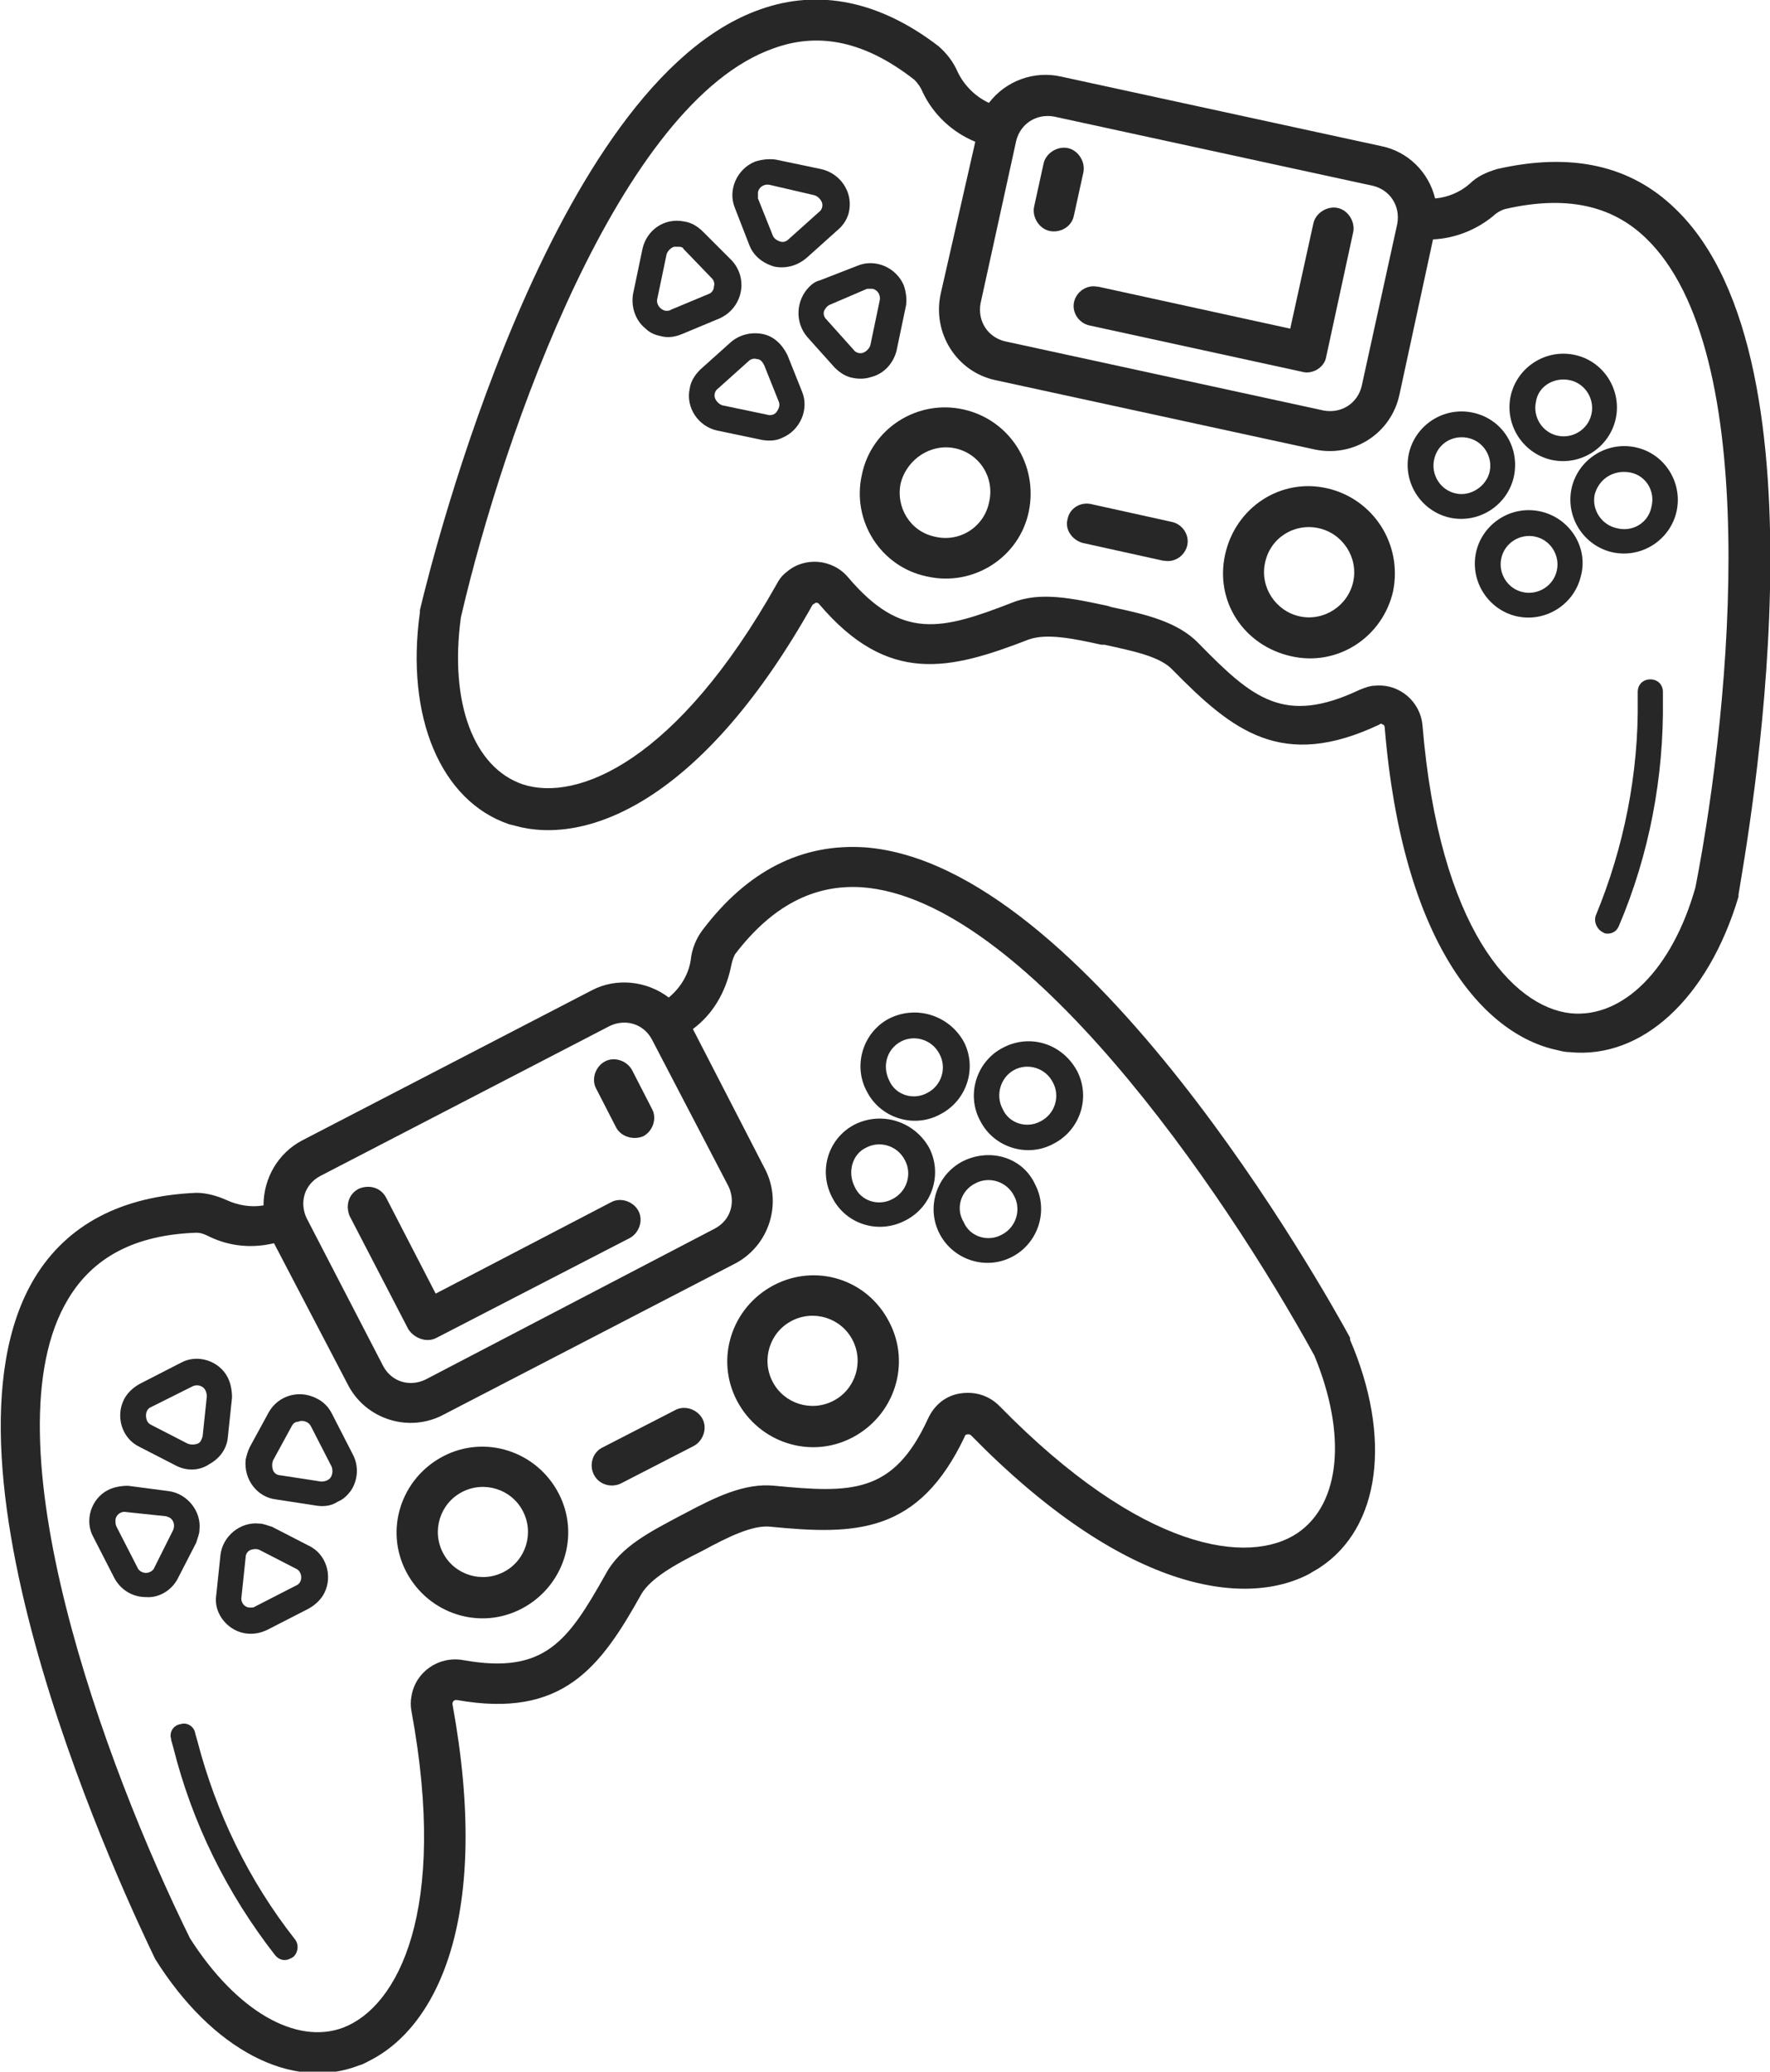 <?xml version="1.0" encoding="utf-8"?><!--Generator: Adobe Illustrator 23.1.0, SVG Export Plug-In . SVG Version: 6.00 Build 0)--><svg version="1.1" id="Слой_1" xmlns="http://www.w3.org/2000/svg" xmlns:xlink="http://www.w3.org/1999/xlink" x="0px" y="0px" viewBox="0 0 168.6 197.3" style="enable-background:new 0 0 168.6 197.3;" xml:space="preserve"><style type="text/css">.st0{fill:#272727;}</style><title>GAME PC</title><g><g id="игры"><path class="st0" d="M159.6 19.9c-4.3-4.2-10-5.4-17-3.8-1 .3-1.9.7-2.6 1.4-.9.8-2.1 1.3-3.3 1.4-.6-2.5-2.6-4.5-5.2-5l-30.4-6.6c-2.6-.6-5.3.4-6.9 2.5-1.3-.6-2.4-1.7-3-3-.4-.9-1-1.7-1.8-2.4C83.8.1 78-1.1 72.4.9 52.5 7.9 41.2 53 40 58.1v.2c-1.4 10 2 18 8.5 20.2l1.2.3c7 1.5 17.6-3.2 27.7-21.2.1-.1.2-.1.3-.2.1 0 .2 0 .3.1 6.6 7.8 12.5 6.3 20 3.4 1.7-.6 4.2-.1 6.9.5h.3c2.7.6 5.3 1.1 6.5 2.4 5.7 5.8 10.4 9.6 19.7 5.2.1-.1.2-.1.3 0 .1 0 .2.1.2.3 1.7 20.5 9.4 29.2 16.4 30.7.4.1.8.2 1.2.2 6.9.7 13.2-5.1 16.1-14.8v-.2c.8-5 9.2-50.7-6-65.3zm-62.8-6.5c.4-1.6 1.9-2.6 3.6-2.3l30.4 6.6c1.6.4 2.6 1.9 2.3 3.6l-3.4 15.5c-.4 1.6-1.9 2.6-3.6 2.3l-30.4-6.6c-1.6-.4-2.6-1.9-2.3-3.6l3.4-15.5zm52.8 83.1c-5.5-.6-12.5-8.1-14.1-27.4-.2-2.3-2.2-4-4.5-3.8-.5 0-1 .2-1.5.4-7.2 3.4-10.2.8-15.3-4.4-2-2.1-5.1-2.8-8.4-3.5l-.3-.1c-3.3-.7-6.4-1.4-9.1-.3C89.7 60 85.9 61 80.8 55c-1.5-1.8-4.2-2-5.9-.5-.4.3-.7.7-.9 1.1-9.5 16.9-19 20.8-24.2 19.1-4.7-1.6-7-7.8-5.9-15.9C48 41.1 59.1 9.7 73.7 4.6c4.4-1.6 8.8-.6 13.4 3 .3.3.6.7.8 1.2 1 2.1 2.8 3.8 5 4.7L89.6 28c-.8 3.7 1.5 7.4 5.2 8.2l30.4 6.6c3.7.8 7.3-1.5 8.1-5.2l3.2-14.8c2.1-.1 4.1-.9 5.7-2.2.3-.3.8-.6 1.2-.7 5.7-1.3 10.1-.4 13.4 2.8 11.1 10.7 8.2 43.8 4.7 61.8-2.2 7.8-6.9 12.5-11.9 12z"/><path class="st0" d="m110.8 53.4-7.7-1.7c-1-.3-1.7-1.3-1.4-2.3.2-1 1.2-1.6 2.2-1.4l7.7 1.7c1 .2 1.7 1.2 1.5 2.2-.2 1-1.2 1.7-2.2 1.5h-.1z"/><path class="st0" d="M100 22c-1-.2-1.7-1.3-1.5-2.3l.9-4.1c.2-1 1.3-1.7 2.3-1.5 1 .2 1.7 1.3 1.5 2.3l-.9 4.1c-.2 1.1-1.3 1.7-2.3 1.5z"/><path class="st0" d="M124 35.4 103.8 31c-1-.2-1.7-1.2-1.5-2.2.2-1 1.2-1.7 2.2-1.5h.1l18.3 4 2.2-10c.2-1 1.3-1.7 2.3-1.5 1 .2 1.7 1.3 1.5 2.3l-2.6 12c-.2.9-1.3 1.6-2.3 1.3z"/><path class="st0" d="M91 42.7c2.3.5 3.8 2.8 3.2 5.2-.5 2.3-2.8 3.8-5.2 3.2-2.3-.5-3.7-2.8-3.2-5.1.6-2.3 2.9-3.8 5.2-3.3zm.8-3.7c-4.4-1-8.8 1.8-9.7 6.2-1 4.4 1.8 8.8 6.2 9.7 4.4 1 8.8-1.8 9.7-6.2.9-4.4-1.8-8.7-6.2-9.7z"/><path class="st0" d="M125.6 50.3c2.3.5 3.8 2.8 3.3 5.1s-2.8 3.8-5.1 3.3-3.8-2.8-3.3-5.1c.5-2.4 2.8-3.8 5.1-3.3zm.8-3.8c-4.4-1-8.7 1.8-9.7 6.3s1.8 8.7 6.3 9.7c4.4 1 8.7-1.8 9.7-6.2.9-4.5-1.9-8.8-6.3-9.8z"/><path class="st0" d="M139.8 41.7c1.5.3 2.4 1.8 2.1 3.2s-1.8 2.4-3.2 2.1c-1.5-.3-2.4-1.8-2.1-3.2.3-1.5 1.7-2.4 3.2-2.1zm.5-2.4c-2.8-.6-5.5 1.2-6.1 3.9-.6 2.8 1.2 5.5 3.9 6.1 2.8.6 5.5-1.2 6.1-3.9.6-2.8-1.1-5.5-3.9-6.1z"/><path class="st0" d="M155.3 45c1.5.3 2.4 1.8 2 3.3-.3 1.5-1.8 2.4-3.3 2-1.4-.3-2.4-1.7-2.1-3.2.4-1.5 1.8-2.4 3.4-2.1-.1 0-.1 0 0 0zm.5-2.4c-2.8-.6-5.5 1.2-6.1 3.9-.6 2.8 1.2 5.5 3.9 6.1 2.8.6 5.5-1.2 6.1-3.9.6-2.7-1.1-5.5-3.9-6.1z"/><path class="st0" d="M149.5 36.2c1.5.3 2.4 1.8 2.1 3.2-.3 1.5-1.8 2.4-3.2 2.1-1.5-.3-2.4-1.8-2.1-3.2.2-1.5 1.7-2.4 3.2-2.1zm.5-2.4c-2.8-.6-5.5 1.2-6.1 3.9-.6 2.8 1.2 5.5 3.9 6.1 2.8.6 5.5-1.2 6.1-3.9.6-2.7-1.1-5.5-3.9-6.1z"/><path class="st0" d="M146.2 51.1c1.5.3 2.4 1.8 2.1 3.2-.3 1.5-1.8 2.4-3.2 2.1-1.5-.3-2.4-1.8-2.1-3.2.3-1.5 1.8-2.4 3.2-2.1zm.5-2.4c-2.8-.6-5.5 1.2-6.1 3.9-.6 2.8 1.2 5.5 3.9 6.1 2.8.6 5.5-1.2 6.1-3.9.7-2.7-1.1-5.5-3.9-6.1z"/><path class="st0" d="m152.9 88.9-.2-.1c-.6-.3-.9-1-.7-1.6 2.7-6.5 4.1-13.6 4-20.6v-.7c0-.7.5-1.2 1.2-1.2s1.2.5 1.2 1.2v.7c.1 7.4-1.3 14.8-4.2 21.6-.2.5-.7.8-1.3.7z"/><path class="st0" d="M73.8 25.4c-1.1-.3-2-1-2.4-2L70 19.8c-.7-1.7.2-3.7 1.9-4.4.6-.2 1.3-.3 2-.2l4.3.9c1.8.4 3 2.1 2.7 3.9-.1.7-.5 1.4-1.1 1.9l-2.9 2.6c-.9.8-2 1.1-3.1.9zm-.5-7.8c-.5-.1-1 .2-1.1.7v.6l1.4 3.5c.1.3.4.5.7.6.3.1.6 0 .8-.2l2.9-2.6c.3-.2.4-.6.3-.9-.1-.3-.4-.6-.7-.7l-4.3-1z"/><path class="st0" d="m72.6 41.9-4.3-.9c-1.8-.4-3-2.2-2.6-4 .1-.7.5-1.3 1-1.8l2.9-2.6c.8-.7 1.9-1 3-.8 1.1.2 1.9 1 2.4 2l1.4 3.5c.7 1.7-.2 3.7-1.9 4.4-.6.3-1.3.3-1.9.2zm-.5-7.7c-.3-.1-.6 0-.8.2L68.4 37c-.3.2-.4.6-.3.9.1.3.4.6.7.7l4.3.9c.3.1.7 0 .9-.3.2-.3.3-.6.2-.9l-1.4-3.5c-.2-.4-.4-.6-.7-.6zm-1.7-.7z"/><path class="st0" d="M81.3 36c-.7-.1-1.3-.5-1.8-1l-2.6-2.9c-1.2-1.4-1.1-3.5.2-4.8.3-.3.6-.5 1-.6l3.6-1.4c1.7-.7 3.7.2 4.4 1.9.2.6.3 1.3.2 1.9l-.9 4.3c-.3 1.2-1.2 2.2-2.4 2.5-.6.2-1.2.2-1.7.1zm-2.6-5.6 2.6 2.9c.2.3.6.4.9.3.3-.1.6-.4.7-.7l.9-4.3c.1-.5-.2-1-.7-1.1h-.5L79.1 29c-.3.1-.5.4-.6.6-.1.3 0 .6.2.8z"/><path class="st0" d="M62.9 32c-.5-.1-1-.3-1.4-.7-1-.8-1.4-2.1-1.2-3.3l.9-4.3c.4-1.8 2.1-3 4-2.6.7.1 1.3.5 1.8 1l2.7 2.7c1.3 1.4 1.2 3.5-.1 4.8-.3.3-.6.5-1 .7L65 31.8c-.7.3-1.4.4-2.1.2zm1.8-8.5h-.5c-.3.1-.6.4-.7.7l-.9 4.3c-.1.5.3 1 .8 1.1.2 0 .4 0 .5-.1l3.6-1.5c.3-.1.5-.4.5-.7.1-.3 0-.6-.2-.8l-2.7-2.8c0-.1-.2-.2-.4-.2z"/><path class="st0" d="m14.7 186.4.1.2c5.4 8.6 13 12.6 19.4 10.1.4-.1.7-.3 1.1-.5 6.4-3.3 11.5-13.7 7.8-33.9 0-.1 0-.2.1-.3.1-.1.2-.1.3-.1 10.1 1.8 13.7-3.1 17.6-10.1.9-1.5 3.2-2.8 5.6-4l.2-.1c2.4-1.3 4.8-2.5 6.5-2.3 8.1.8 14.1.7 18.5-8.6 0-.1.1-.2.3-.2.1 0 .2 0 .3.1 14.4 14.7 25.9 16.5 32.2 13.2.3-.2.7-.4 1-.6 5.8-3.8 6.9-12.4 2.9-21.7v-.2c-2.5-4.6-25.2-45.1-46.2-46.7-6-.4-11.2 2.2-15.5 7.9-.6.8-1 1.8-1.1 2.8-.2 1.4-1 2.7-2.1 3.6-2.1-1.6-5-1.9-7.3-.7l-27.6 14.3c-2.3 1.2-3.7 3.6-3.7 6.2-1.2.2-2.4 0-3.5-.5-.9-.4-1.9-.7-2.9-.7-7.1.3-12.3 3-15.4 8.1-10.9 18.1 9.1 59.9 11.4 64.7zM69.4 113c.7 1.5.2 3.2-1.3 4l-27.6 14.4c-1.5.7-3.2.2-4-1.3L29.2 116c-.7-1.5-.2-3.2 1.3-4l27.6-14.3c1.5-.7 3.2-.2 4 1.3l7.3 14zm-51.3 71.6C10 168.2-1.5 136.9 6.5 123.7c2.4-4 6.4-6.1 12.2-6.3.5 0 .9.2 1.3.4 1.9.9 4 1.1 6.1.6l7 13.4c1.7 3.4 5.9 4.7 9.2 2.9l27.6-14.3c3.4-1.7 4.7-5.9 2.9-9.2L66 98c1.9-1.4 3.1-3.5 3.6-5.8.1-.5.2-.9.4-1.3 3.5-4.6 7.5-6.7 12.1-6.4 15.4 1.1 34.3 28.6 43.1 44.6 3.1 7.5 2.5 14.1-1.6 16.9-4.6 3.1-14.8 1.8-28.4-12.1-1-1-2.3-1.4-3.7-1.2-1.4.2-2.5 1.1-3.1 2.4-3.3 7.2-7.3 7.1-14.6 6.4-2.9-.3-5.7 1.1-8.7 2.7l-.2.1c-3 1.6-5.8 3-7.2 5.6-3.6 6.4-5.8 9.6-13.6 8.2-2.3-.4-4.5 1.1-4.9 3.4-.1.5-.1 1 0 1.5 3.5 19-1.3 28.1-6.5 30.1-4.5 1.7-10.2-1.6-14.6-8.5z"/><path class="st0" d="m59.1 141.3 7-3.6c.9-.5 1.3-1.7.8-2.6s-1.7-1.3-2.6-.8l-7 3.6c-.9.5-1.2 1.7-.7 2.6.5.9 1.6 1.2 2.5.8z"/><path class="st0" d="M61.3 108.2c.9-.5 1.3-1.7.8-2.6l-1.9-3.7c-.5-.9-1.7-1.3-2.6-.8-.9.5-1.3 1.7-.8 2.6l1.9 3.7c.5.9 1.7 1.2 2.6.8z"/><path class="st0" d="m41.6 127.4 18.4-9.5c.9-.5 1.3-1.7.8-2.6-.5-.9-1.7-1.3-2.6-.8l-16.7 8.7-4.7-9.1c-.5-1-1.6-1.3-2.6-.9-1 .5-1.3 1.6-.9 2.6l5.6 10.8c.6.9 1.8 1.3 2.7.8z"/><path class="st0" d="M75.4 125.8c2.1-1.1 4.7-.3 5.8 1.8s.3 4.7-1.8 5.8c-2.1 1.1-4.7.3-5.8-1.8-1.1-2.1-.3-4.7 1.8-5.8zm-1.7-3.4c-4 2.1-5.6 7-3.5 11 2.1 4 7 5.6 11 3.5s5.6-7 3.5-11c-2.1-4.1-7-5.6-11-3.5z"/><path class="st0" d="M44 142.1c2.1-1.1 4.7-.3 5.8 1.8s.3 4.7-1.8 5.8c-2.1 1.1-4.7.3-5.8-1.8-1.1-2.1-.3-4.7 1.8-5.8zm-1.8-3.4c-4 2.1-5.6 7-3.5 11 2.1 4 7 5.6 11 3.5 4-2.1 5.6-7 3.5-11-2.1-4-7-5.6-11-3.5z"/><path class="st0" d="M96.6 101.9c1.3-.7 3-.2 3.7 1.2.7 1.3.2 3-1.2 3.7-1.3.7-3 .2-3.6-1.2-.7-1.3-.2-3 1.1-3.7zm-1.1-2.1c-2.5 1.3-3.5 4.5-2.1 7 1.3 2.5 4.5 3.5 7 2.1 2.5-1.3 3.5-4.4 2.2-6.9-1.4-2.6-4.5-3.6-7.1-2.2z"/><path class="st0" d="M82.5 109.3c1.3-.7 3-.2 3.7 1.2.7 1.3.2 3-1.2 3.7-1.3.7-3 .2-3.6-1.2-.7-1.4-.2-3.1 1.1-3.7zm-1.1-2.2c-2.5 1.3-3.5 4.4-2.1 7 1.3 2.5 4.4 3.5 7 2.1 2.5-1.3 3.5-4.4 2.2-6.9-1.4-2.5-4.5-3.5-7.1-2.2z"/><path class="st0" d="M85.8 99.2c1.3-.7 3-.2 3.7 1.2.7 1.3.2 3-1.2 3.7-1.3.7-3 .2-3.6-1.2-.7-1.4-.2-3 1.1-3.7zM84.7 97c-2.5 1.3-3.5 4.5-2.1 7 1.3 2.5 4.5 3.5 7 2.1 2.5-1.3 3.5-4.4 2.2-6.9-1.4-2.5-4.5-3.5-7.1-2.2.1 0 0 0 0 0z"/><path class="st0" d="M92.9 112.7c1.3-.7 3-.2 3.7 1.2.7 1.3.2 3-1.2 3.7-1.3.7-3 .2-3.6-1.2-.8-1.3-.3-3 1.1-3.7zm-1.2-2.1c-2.5 1.3-3.5 4.4-2.2 6.9 1.3 2.5 4.4 3.5 6.9 2.2s3.5-4.4 2.2-6.9c-1.2-2.6-4.3-3.5-6.9-2.2z"/><path class="st0" d="M27.7 186.5c.1 0 .1-.1.2-.1.5-.4.6-1.2.2-1.7-4.4-5.6-7.5-12-9.3-18.9l-.2-.7c-.1-.7-.8-1.1-1.4-.9-.7.1-1.1.8-.9 1.4v.1l.2.7c1.8 7.2 5.1 13.9 9.7 19.8.4.5 1 .6 1.5.3z"/><path class="st0" d="m16.8 139.6-3.5-1.8c-1.7-.8-2.3-2.9-1.5-4.5.3-.6.8-1.1 1.5-1.5l3.9-2c1.6-.9 3.7-.2 4.5 1.4.3.6.4 1.3.4 1.9l-.4 3.8c-.1 1.1-.8 2-1.7 2.5-1 .7-2.2.7-3.2.2zm-2.4-5.6c-.5.2-.6.8-.4 1.3.1.2.2.3.4.4l3.5 1.8c.3.1.6.1.9 0 .3-.1.4-.4.5-.7l.4-3.8c0-.3-.1-.7-.4-.9-.3-.2-.6-.2-.9-.1l-4 2z"/><path class="st0" d="M22 155c-1-.7-1.6-1.9-1.4-3.1l.4-3.8c.2-1.8 1.9-3.2 3.7-3 .4 0 .8.2 1.2.3l3.5 1.8c1.7.8 2.3 2.9 1.5 4.5-.3.6-.8 1.1-1.5 1.5l-3.9 2c-1.2.6-2.5.5-3.5-.2zm1.9-7.4c-.3.1-.5.4-.5.7l-.4 3.8c-.1.5.3 1 .8 1 .2 0 .4 0 .5-.1l3.9-2c.5-.2.6-.8.4-1.2-.1-.2-.2-.3-.4-.4l-3.5-1.8c-.2-.1-.5-.1-.8 0z"/><path class="st0" d="M13.9 152.1c-1.3 0-2.4-.7-3-1.8l-2-3.9c-.9-1.6-.2-3.7 1.4-4.5.6-.3 1.3-.4 1.9-.4l3.8.5c1.8.2 3.2 1.9 3 3.7 0 .4-.2.8-.3 1.2l-1.8 3.5c-.6 1.1-1.8 1.8-3 1.7zm2.6-6.4c.2-.5 0-1-.4-1.2-.1 0-.2-.1-.3-.1L12 144c-.5-.1-1 .3-1 .8 0 .2 0 .4.1.6l2 3.9c.1.3.5.5.8.5.3 0 .7-.2.8-.5l1.8-3.6z"/><path class="st0" d="m30.2 143.4-3.9-.6c-1.8-.2-3.1-1.9-2.9-3.8.1-.4.2-.8.4-1.2l1.8-3.3c.9-1.6 2.9-2.2 4.6-1.3.6.3 1.1.8 1.4 1.4l2 3.9c.6 1.1.5 2.5-.2 3.5-.3.4-.7.8-1.2 1-.6.4-1.3.5-2 .4zm-2.4-7.6-1.8 3.3c-.1.3-.1.6 0 .9.1.3.4.5.7.5l3.9.6c.3 0 .7-.1.9-.4.2-.3.2-.7.1-1l-2-3.9c-.2-.4-.8-.6-1.2-.4-.3 0-.5.2-.6.4zm-1.3 5.9z"/></g></g></svg>